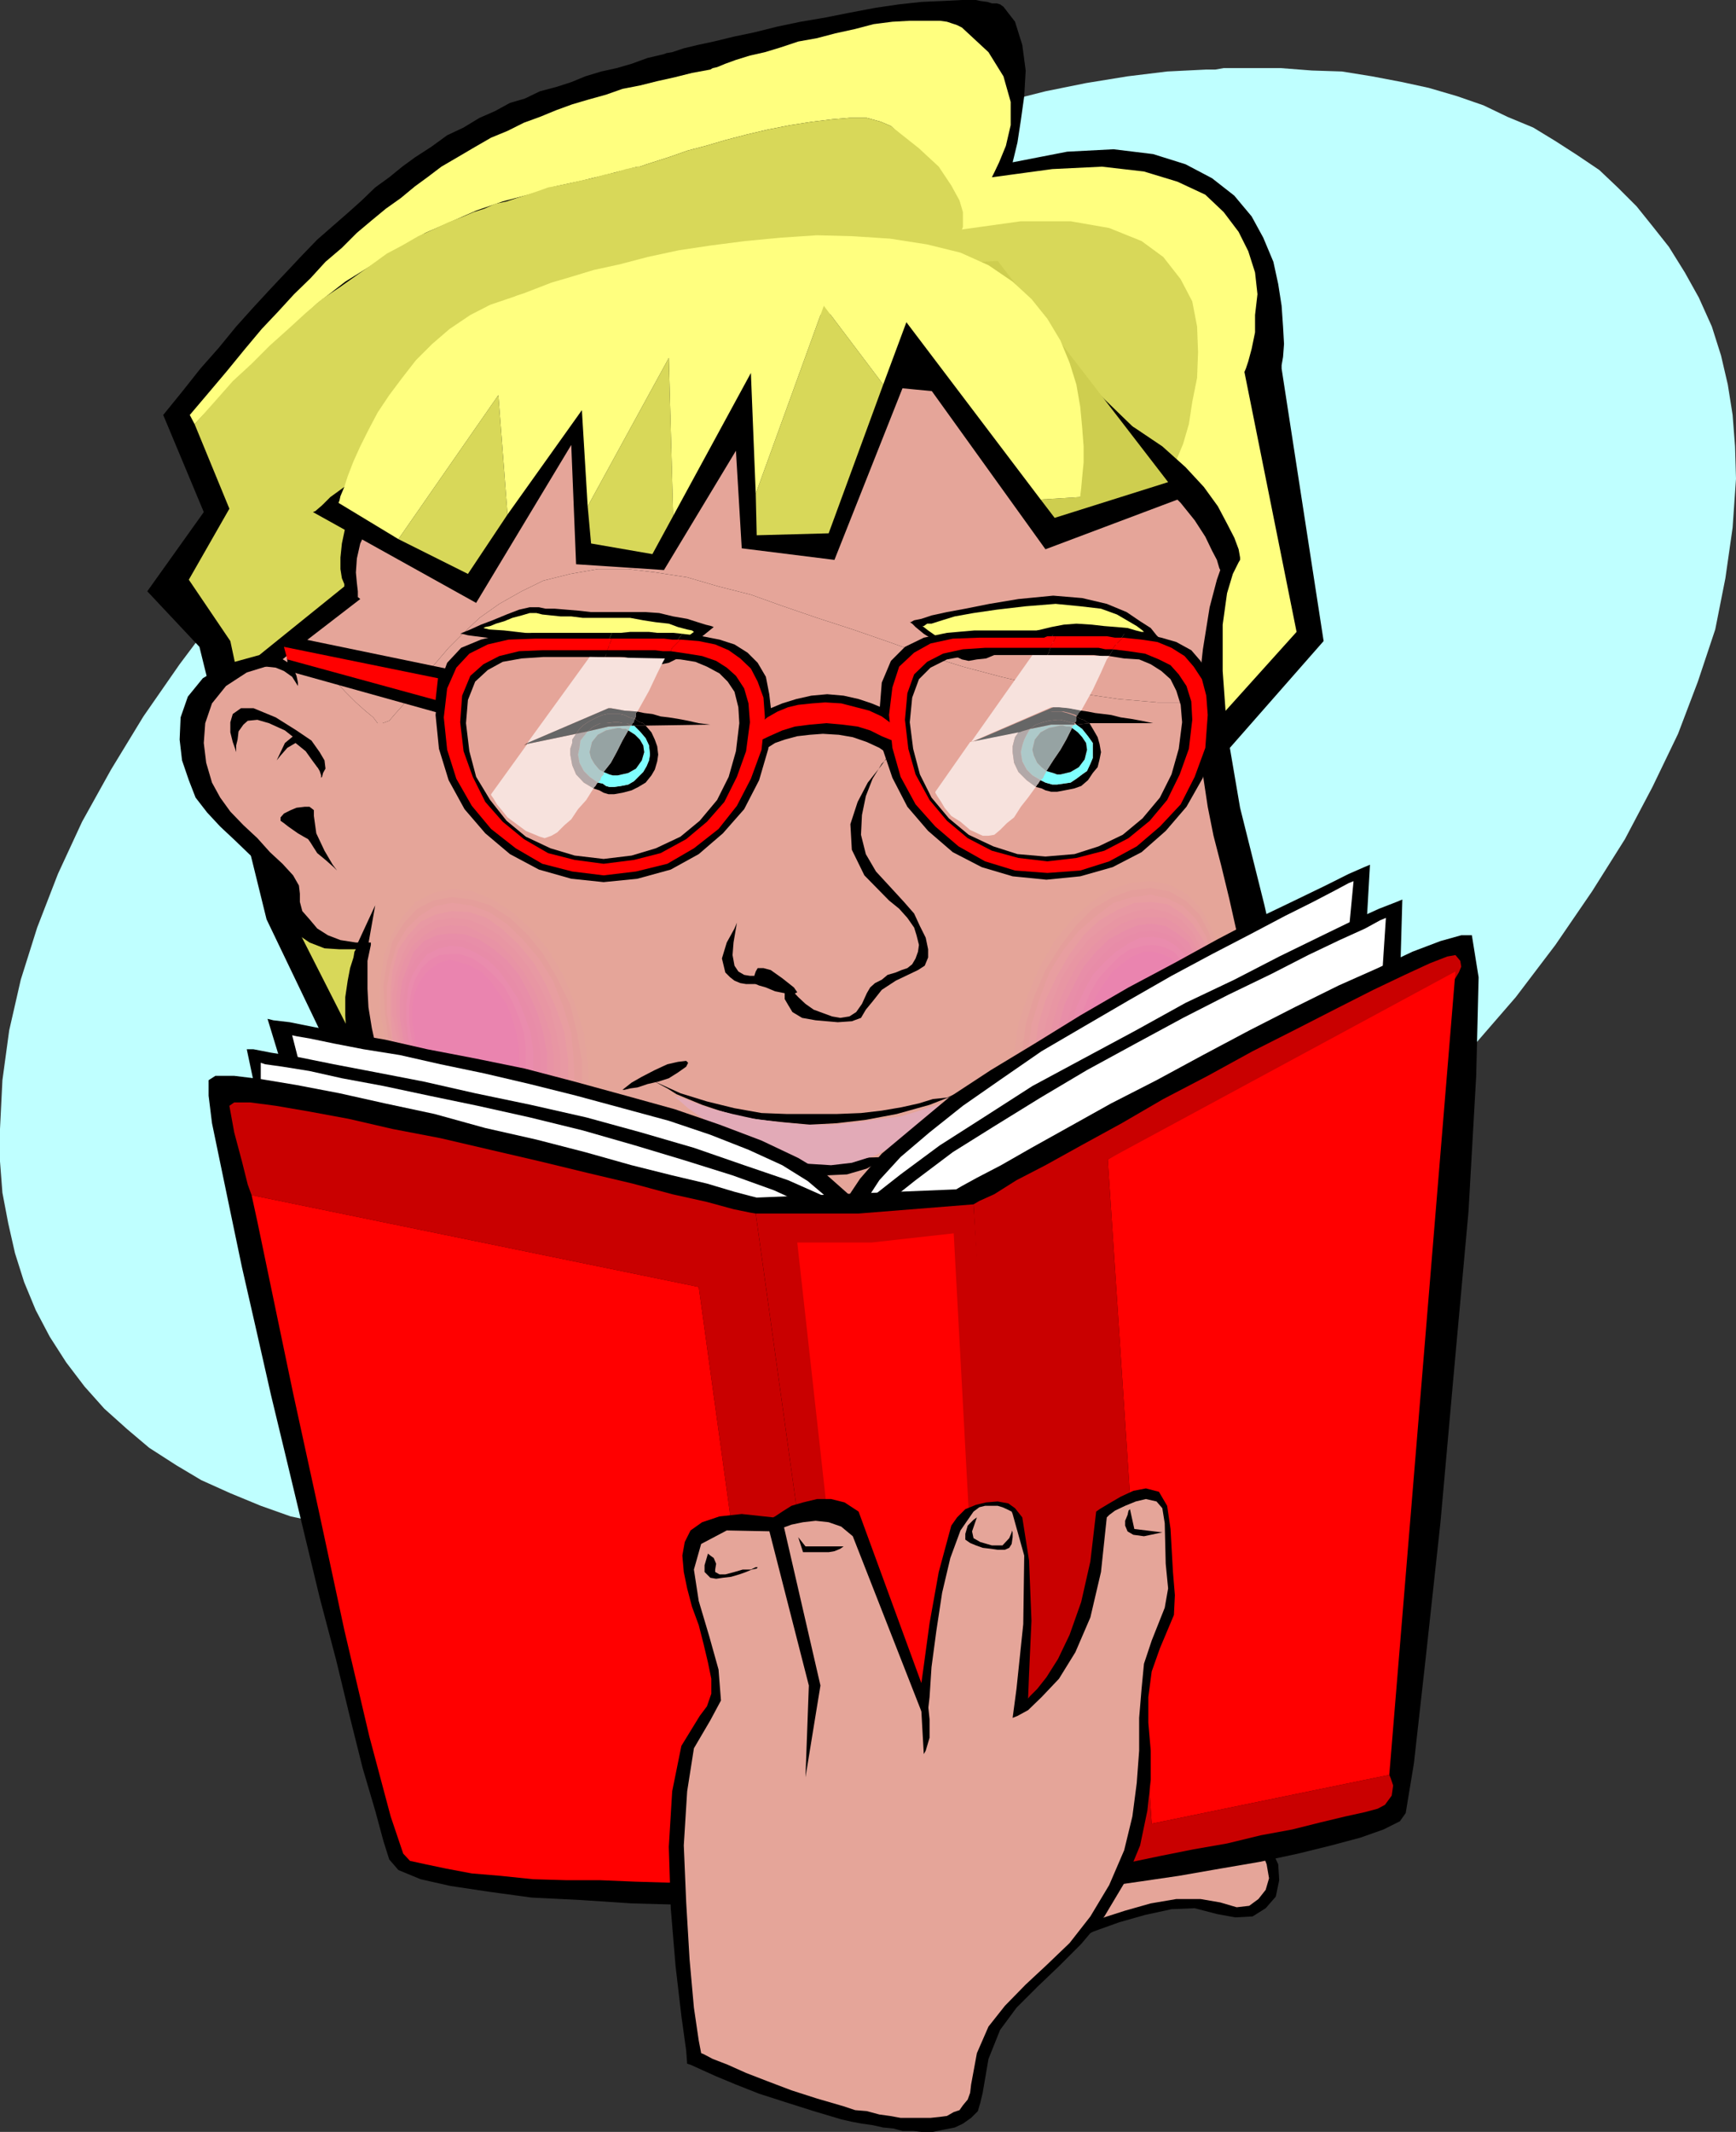 <svg xmlns="http://www.w3.org/2000/svg" width="359.5" height="441.301"><rect width="100%" height="100%" fill="#333333" stroke="none"/><path d="m216.7 404.098 2.202-.899 3.598-1.5 4-1.898 5.3-1.903 5.302-1.5 5.5-1.199 4.8-.199 4.598 1.2 3.8.698 3.602-.199 2.7-1.699 2.097-2.402.703-3.399-.203-3.3L263 382.3l-3.3-3.403-2-1.199-2.098-.898-2.403-.801-2.699-.2-2.8-.202H245l-2.898.203-2.602.199-2.898.3-2.602.5-2.398.4-2.2.5-2.101.698-1.5.5-1.399.5-.703.2-1 2-1.199 2.8-1.398 4.102-.801 4.3-1.2 4.098-.699 3.602-.5 2.7-.203.898"/><path fill="#e5a599" d="m217.902 400.8 1.899-.8 3.398-1.2 4.5-1.6 5.301-1.7 5.3-1.5 5.302-.902h5l4.097.703 3.403 1 2.597-.301 1.903-1.402 1.5-1.899.699-2.398-.5-2.903-1.2-3.097-2.199-2.703-3.3-1.899L251 377l-5-.2-5.3.4-4.798 1-4.3 1-3.102.898-2 1-.898 1.203-1.5 2.597-1.403 3.102-1.398 3.598-1.5 3.402-.899 2.898-.8 2.102-.2.8"/><path fill="#bfffff" d="m248.902 265.898 12.399-9.097 12-9.403 11.101-9.8 10.5-10.399 9.899-10.3 9.101-10.5 8.2-10.801 7.597-11.098 6.801-10.8 5.7-10.802 5.3-11 4.102-10.8 3.597-10.797 2.102-10.602 1.5-10.5.699-10.101-.2-6.7-.5-6.5-1-6.3-1.398-6-1.902-6-2.7-6-2.898-5.2-3.3-5.3-3.403-4.297-3.297-4.102L335 38.801l-3.8-3.602-4.598-3.101-4.5-2.899-4.602-2.8-5.3-2.2-5-2.398-5.5-1.903-5.798-1.699-5.5-1.199-6.3-1.2-6.2-1-6.203-.202-6.5-.5h-11.797l-1.703.3h-1.898l-8.102.403-8.199 1-8.598 1.398-8.402 1.7-8.7 2.199-8.6 2.402-9.098 2.898-8.7 3.102-8.902 3.3-8.8 3.9-8.9 4.3-9.1 4.3-8.9 5.098-8.698 5L119 61.2l-8.598 5.7-12.5 9.1-12 9.398-11.3 10.102-10.5 10.3-9.903 10.098-8.898 10.801-8.102 10.801-7.5 10.8-6.699 11-6 10.798-5 10.8L7.7 192l-3.4 10.8-2.398 10.5L.5 223.599l-.5 10.1v6.7l.5 6.5 1.2 6.3 1.402 6.2 1.898 6 2.402 5.8 2.899 5.5L13.699 282l3.801 5 4.102 4.598 4.8 4.3 4.5 3.801 5.598 3.602 5.2 3.097 6 2.7 6.3 2.601 6.2 2.2 6.702 1.402 7 1.5 7 1.199 7.2.398 7.597.5 7.703-.199 8.2-.3L119.5 318l8.2-1.2 8.1-1.702 8.7-1.5 8.402-2.098 8.598-2.7 8.602-2.6 8.898-3.102 8.7-3.598 8.6-3.902 9.102-4 8.7-4.399 8.8-5 8.7-5 8.597-5.601 8.703-5.7"/><path d="m92.402 247.398.5 1 1.2 3.602 1.199 5.5.898 7.2v8.898l-1.398 10-2.899 11.101-5.3 11.5.699.5 2 1.7 3.101 2.101 4.297 3.098 5 3.402 6 3.8 6.301 3.9 6.902 4.1 7 3.298 7.2 3.601 7.199 3.102 7 2.199 6.699 1.2 6 .698 5.7-.699 5.1-1.898 41.7-24.703.5-44.7-122.598-23.5"/><path fill="#cc8c7f" d="m121.902 307.398 86.2 6.7 2.597-40.797-113.297-20.102.5.899.7 3.402 1.199 4.8 1 6.5v8.098l-1.2 8.903-2.902 9.797-4.797 10.601.5.2.899 1L95 308.597l2.402 1.703 2.899 1.898 3.101 2.399 3.899 2.402 4 2.398 2.199-6.699 1.902-4.101 1.899-2.399 1.5-1 1.398.301 1 .7.5.698.203.5"/><path fill="#e5a599" d="m169.402 336.898 39.399-22.5V300l-.5.2-1.399.698-2 .7-2.8 1-3.403 1.203-4.097 1.199-4.301 1.2-4.801 1-5 .698-5.3.5h-5.298l-5.3-.5-5.5-1.199-5-1.699-5.102-2.602-4.5-3.398-8.398-6.5-7.2-4.8-5.8-3.102-4.602-1.899-3.598-1-2.601-.199h-1.899l.2.7.699 2.398.8 3.101.899 4.602.7 5.699v6.5l-.7 7.2-1.7 7.698 3.602 2.2L118.5 324l3.602 2.098 4.097 2.203 8.203 3.797L138.5 334l3.8 1.7 3.802 1.198 3.898 1.2 3.8.703 3.602.297 3.399.203 3.101-.203 2.899-.7 2.601-1.5"/><path d="m199.2 0-3.9.2-4.5.198-4.6.5-4.798.7-5.3 1-5 1-5.301.902-4.801 1-4.8 1.2-4.298.898-4.101 1-3.301.703-2.898.699-2.403.8L138 11l-.5.2-3.398.8-3.301 1.2-3.102.898-3.199.703-3.3 1L118.3 17l-3.1 1-3.4.898-3.1 1.5-3.098.903L102.5 23l-3.2 1.398-3.3 2L92.602 28 89.3 30.398l-3.399 2.2L83.3 34.5l-2.7 2.2-2.902 2.1-2.797 2.7L72 44.098 68.902 46.8 65.7 49.598 62.602 52.8 59.5 56.098l-3.398 3.601-3.602 3.899-3.598 4L45.301 72 41.5 76.3l-3.8 4.798-3.9 4.8L42.2 106l-11.7 16.398 10.8 11.5 13.9 56.403 28.8 60 98.402-13.203 91.7-104.399-8.7-56.398v-.703l.297-1.7.203-2.699-.203-3.601-.297-4.297-.703-4.5-1-4.602-2.097-5-2.403-4.398-3.597-4.301L251 36.898 245.5 34l-6.7-2.102-8.198-1-9.602.5-11.3 2.2.3-1.2.7-2.898.702-4.602.7-5 .3-5.3L211.7 9.3l-1.5-4.8-2.398-3.102-.7-.5-.699-.199h-1L204.5.4 203 .2l-.898-.199h-2.903"/><path fill="#ffff7f" d="M132 34.5h.5l1.402-.5 2.2-.7 2.8-.902 3.399-1.199 3.8-1L150.2 29l4.602-1.2 4.3-1 4.598-.902 4.5-.699 4.102-.5 3.601-.3h3.598l2.902.8 2.098.899 5.3 4.8 3.102 5.301 1.5 5.301v4.8l-1 4.298L192.2 54l-1.2 2.098-.5 1 12.5-1.7 10.3-.5 8.7 1L228.902 58l5.598 2.7 4 3.6 3.2 3.798 1.902 4.3 1.199 4.403.5 4.5-.301 4.097-.2 3.801-.698 3.399-.801 2.601-.2 1.5-.199.7L253.2 147.8l15.301-17L257.7 77l.3-.7.5-1.5.7-2.6.702-3.4v-3.6l.5-4.302-.5-4.5L258.5 52l-2-4-3.098-4.102-3.8-3.597-5.801-2.703-6.899-2.098-8.703-1-10.297.5-12.5 1.7.5-1 1-2.102 1.399-3.399 1-4.3v-4.801l-1.5-5.297-3.102-5-5.5-5.102-1-.5L197 4.801l-.898-.301-1.5-.2h-6.2l-3.601.2-3.899.5-3.8 1-4.102.898-3.8 1-3.9.7-3.6 1.203-3.298 1-3.101.699-2.899.898-2.203.801-1.699.7-.898.199-.5.3-3.801.7-3.602.902-3.597.8-3.602.9-3.598.698-3.402 1.2-3.598 1-3.402 1-3.3 1.203-3.4 1.398-3.3 1.2-3.398 1.699-3.403 1.402-3.297 1.898-3.402 2-3.598 2.102-2.902 2.2-2.598 1.898L83 41l-3.098 2.2L77 45.597l-3.098 2.601-3.101 3.102-3.399 2.898-3.101 3.399-3.399 3.3-3.3 3.602-3.403 3.598-3.597 4.3L47 76.801l-3.8 4.5-3.9 4.597 1 1.903 7-7.403 6.4-6.5 6.3-5.8 5.7-5.297 5.8-4.5 5.8-3.602 5.5-3.398 5.302-3.102 5.5-2.398 5-2.203 5.5-1.899 5.3-1.398 5.5-1.703 5.598-1.2L126.2 36l5.8-1.5"/><path fill="#d8d859" d="m39.102 120 8.597 12.7L59.5 188.097 87.3 242.8l92-14.403 73.9-80.597-10.298-50.403.2-.699.699-1.898L245 91.898l1.2-4.097.702-4.602 1-5 .2-5.3-.2-5.301-1-5.2-2.402-4.597-3.598-4.602-4.5-3.3-6.703-2.7-8-1.398h-10.297L199.2 47.5l.203-.5v-3.102L198.7 41.5l-1.7-3.102-2.598-3.898-4.101-3.8-5.801-4.602-2.098-.899-2.902-.8h-3.598l-3.601.3-4.102.5-4.5.7-4.597.902-4.301 1L150.199 29l-4.097 1.2-3.801 1-3.399 1.198-2.8.903-2.2.699-1.402.5h-.5l-2.398.5-2.2.7-2.402.5-2.398.698-2.403.5-2.097.5-2.403.5-2.199.403-2.2.797-2.1.703L107 41l-2.098.7-2.402.5-2.2 1-2.198.698-2.102.903L92.902 46 89.7 47.5l-3.097 1.398-3.301 1.903-3.2 1.699-3.3 2.398-3.102 2.2-3.398 2.402-3.602 2.398-3.398 2.903-3.602 3.297-3.797 3.402-3.8 3.8-3.903 3.598-3.797 4.301-4.101 4.602 7.199 17.5L39.102 120"/><path d="m53.7 135.598-6.9 1.902-4.8 2.898-3.098 3.801-1.5 4.301-.203 4.598.5 4.3 1.403 4.102 1.398 3.598 2.402 3.101 2.7 2.899L48.699 174l2.903 2.8 2.898 2.7 2.402 2.398 1.2 1.903L58.3 186l-.2 1.598.7 2.203 1.398 1.898 1.703 1.899 2.2 1.5 3.097 1.203 3.102.199h3.398l-.297.5-.203 1.2-.699 2.198L72 203l-.5 3.398v3.801l.2 3.801.8 4.8 1.402 5.098 1.899 5 2.898 5.5L82.5 240l5.102 5.2L93.8 251l7.5 5.3 8.8 5 9.399 4.798 8.902 4.3 7.899 3.903 7.398 3.097 7 2.602 6.5 2.2 6 1.698 6 .903 5.301.5h4.8l5-.203 4.602-1 4.297-1.399 4.5-1.699 4.602-2.602 4.3-2.898 4.598-3.102 5.301-2.898 5.2-3.102 5.6-3.398 6-3.402 5.5-3.797 5.302-4.102 5.199-4.3 4.398-5 4-5.598 3.403-6.203 2.398-7 1.402-7.598.297-8.7-1-9.6-2.398-10.5-5-20-2.7-15.802-.902-12.5v-9.597l.903-6.5 1.199-4 1.199-2.403.3-.5v-.5l-.3-1.699-.898-2.398-1.5-2.903-1.903-3.597-2.898-4-3.801-4.102-4.8-4.3-5.798-3.899-7.203-3.8-8.097-3.602-10.102-2.7L198 76l-13.5-1.2-15.098-.202-17 1-16.8 1.601-14.2 2.399L109.2 82.8l-10.097 3.297-8.2 3.601-6.402 3.899-5.098 4-3.8 3.902-2.403 4.098-1.699 3.601-.7 3.301-.3 2.898v2.403l.3 1.898.5 1.2v.5l-17.6 14.199"/><path fill="#e5a599" d="M78.2 149.7h1l1.402-.5 1.199-1.4 1.699-1.902 1.7-2.699 2.402-2.8L90 137.5l2.902-3.402L96 131l3.3-3.102 4.102-2.898 4.598-2.602 4.5-2.199 5.602-1.398 5.699-1h6.3l5.7.699 6.5 1 6.5 1.898 6.699 1.7 6.7 2.402 7 2.398 7.402 2.403 7.5 2.597 7.597 2.7 7.703 2.402 7.899 2.098L215.5 142l7.902 1.5 8.2 1.2 8.097.698h8.203l1.2-11 1.398-8.699L252 120l.7-2-.2-.402-.5-1.7-1-1.898-1.398-2.902-2.2-3.399-2.902-3.601-3.8-3.797-4.598-4.102-6-3.8-6.903-3.598-7.898-3.203L205.699 83l-11.297-1.902-12.5-1.2-14.402-.3-16.098 1-15.8 1.703-13.903 2.398-11.297 2.899-9.601 3.101-7.7 3.602-6.199 3.597-4.8 3.602-3.403 3.8-2.398 3.598-1.7 3.602-.699 3.098-.203 2.902.203 2.2.2 1.698v1.2l.5.402-12.2 9.398L64.5 136l2.402 2.398 2.399 2.403 2.199 2.398 2.2 2.2 1.902 1.699L77.3 148.5l.898 1.2"/><path fill="#e5a599" d="m254.602 186.2-1.7-7-1.601-6.2-1.2-6-.8-5.3-.7-4.802-.5-4.097-.199-4v-3.403H239.7l-8.097-.699-8.2-1.199-7.902-1.5-8.2-1.902-7.898-2.098-7.703-2.402-7.597-2.7-7.5-2.597-7.403-2.403-7-2.398-6.699-2.402-6.7-1.7-6.5-1.898-6.5-1-5.698-.7H123.8l-5.7 1-5.601 1.4-4.5 2.198-4.598 2.602-4.101 2.898L96 131l-3.098 3.098L90 137.5l-2.398 2.898-2.403 2.801-1.699 2.7-1.7 1.902-1.198 1.398-1.403.5h-1l-.898-1.199-1.7-1.402-1.902-1.7L71.5 143.2l-2.2-2.398-2.398-2.403L64.5 136l-2.098-2.602-4.8 3.801-6.5 2L46.8 142l-2.899 3.598-1.402 4.101-.3 4.102.5 4.097L43.901 162l1.7 3.098L47.699 168l2.703 2.8 2.899 2.7 2.601 2.898 2.598 2.403 2.2 2.398 1.202 2.102.2 1.699v1.7l.5 1.898 1.5 1.703 1.597 1.898 2.203 1.399 2.598 1 3.2.5h3.1v.5L76.5 197l-.398 1.898v5.801l.199 3.801.699 4.3 1 4.598 1.7 5 2.402 5.102 3.097 5.3 4.102 5.2 5 5.598 6 5.203 7.199 5.297 8.402 4.8 8.899 4.602 7.898 4.098 7.403 3.601 6.8 2.801 6.2 2.2 5.8 1.898 5.2 1.5 5.097.902 4.301.5 4.3-.2 4.302-.5 3.898-1.202 3.8-1.2 3.9-1.898 4-2.402 4.1-2.7 4.602-2.898 4.797-3.102 5.301-3.097 5.2-3.102 5.3-3.398 5.5-3.602 5.102-4.101 4.8-4 4.5-5.098 3.598-5.3 3.2-6 2.402-6.7 1.199-7.2.398-8.1-.898-9.2-2.2-9.8"/><path fill="#e5a599" d="m136.3 156.2-.198 1.398-.5 1.703-.7 1.199-1.203 1.5-1.5.898-1.398.7-1.899.5-1.703.3H126l-1-.3-.898-.5-1.2-.399-1.5 2.399-1.703 1.902-1.398 2.098-1.399 1.203-1.5 1.5-1.203.699-1.398.5-1-.3-2.899-1.2-1.902-1.402-1.898-1.399-1.2-1.5-1-1.199-.703-1.2-.5-.702v-.2L109.2 154l-.699.3.7-.5 12.902-17.8 15.597.3-.398.7-1.2 2.398-1.699 3.602-2.402 4.3 1.402.298 1.7.203 1.699.5 1.699.199 1.902.3 2.098.4 2.2.5 2.402.3-13.403.2 1.203 1.398.7 1.5.5 1.402.199 1.7"/><path d="M95.3 131.2h.4l1.202.3 1.5.2 2.399.3 2.601.2 2.899.198 3.398.5 3.301.5 3.602.5 3.398.5 3.3.403 3.2.797 2.602.402 2.597.5h2l1.403.5 1.898.5 1.5-.3 1.402-.7 1.399-.7 1.199-1.402 1.5-1.5 1.7-1.398 2.1-1.7-.5-.202-1.198-.297-1.602-.5-2.2-.703-2.898-.5-2.902-.7-2.8-.199h-11.298l-2.703-.3-4.797-.399H113l-1.398-.3h-1.903l-2.199.5-2.598 1-2.902 1.198-2.398.903-2.2 1L95.7 131l-.398.2"/><path fill="#ffff7f" d="m100.102 130 1.199.3 3.101.2 4.297.5 10.602 1.398 5.199.801 4.102.7 3.097.699 1.703.5 1.5.203 1.2-.203 1.398-.5 1.402-.5 1.2-.899 1.699-1 1.898-1.398-.398-.301-1-.2-1.899-.5-1.902-.702-2.7-.297-2.6-.403-2.7-.5h-9.8l-2.4-.3h-2.198l-1.903-.2-1.898-.199-1.2-.3H109.7l-1.699.5-1.898.5-1.7.699-1.703.5-1.199.5-1 .203-.398.199"/><path d="m188.402 128.8.5.298.7.703 1.699 1.398 1.898 1.2 2.102 1.699 2 1.5 1.898.902 1.403.3 1.699-.3 1.898-.2 2.403-1 2.398-1.202 2.7-.899 2.6-1 2.9-.699 2.6-.5 3.102-.2h3.2l3.3.2 3.399.2 2.601.3 2.399.2 1.5.3H240l-.5-.5-1.2-1.5-2.198-1.402-2.801-1.899-4.102-1.699-5.097-1.2-6-.5-7.2.7-6 1-5 1-3.8.7-3.2.698-2.101.7-1.5.3-.7.403h-.199"/><path fill="#ffff7f" d="m191 129.598.3.203.9.699 1 .7 1.702 1.198 1.399.801 1.699.899 1.402.703 1.7.297h1.699l1.699-.7 2.102-.8 2.898-1.2 2.602-.699 2.699-1.199 2.898-.7 2.602-.5 2.601-.202 3.2.203 2.597.297 2.602.203 2.199.199 1.7.5 1.202.3h.5l-.3-.3-1.2-.902-1.703-1-2.398-1.399L228 126l-4.3-.5-5.098-.5-6.2.5-6 .7-4.8.698-3.903.7-2.597.8-2.2.7H192l-.7.5h-.3"/><path d="m185 155.7-2.398 2.398-1.903 3.101-1.398 3.602-.801 3.898-.2 4.102 1 4 2.102 3.597 3.598 3.903 2.2 2.398 2.1 2.399 1.2 2.601 1.2 2.399.5 2.402v1.7l-.7 1.698-1.398.903L185.5 203l-2.898 1.898-1.903 2.403-1.398 1.699-1 1.7-1.899.698-2.902.2-4.598-.399-2.8-.5-2-1.199-.903-1.5-.699-1.2v-1.402l.2-1 .202-.699v-.199l.297.2.703 1.198 1.399 1.5 1.5 1.403L168.5 209l1.902.7 1.899.698 1.699.301 1.902-.3 1.399-.899 1.199-1.7 1-2.202.7-1.2 1-.898 1.402-.7 1.199-1 1.699-.5 1.2-.5 1.202-.402 1-.8.7-1.2.5-1.398.199-1.402-.5-2-.5-1.598-1.399-2-1.703-1.902-2.097-1.7L179 181.2l-2.598-5.3-.3-5.301 1.5-4.598 2.097-4 2.703-3.402 1.7-2.399.898-.5"/><path d="m156.5 203.7-.3-.7v-1l.3-.902.402-.7h1.2l1.5.403L162 202.5l2.402 1.898.7 1-1 .5-1.602-.3-2-.399-1.898-.8-1.403-.399-.699-.3"/><path d="m152.602 191-.5 1.2-1.602 2.898-1 3.3.7 2.903 1 1 .902.699 1.199.5 1.199.2h2.402l-.703-1.7h-.898l-1.2-.2-1.199-.702-.8-1.2-.403-2.199.203-2.601.7-4.098m-23.7 34.598 1.899-1.5 2.101-1.2 2.7-1.398 2.597-1.2 2.203-.5 1.7-.202.398.402-.398.8-1.7 1.2-1.902 1.2-2.2.698-2.198.5-2.102.7-1.5.203-1.2.297h-.398"/><path d="m135.602 223.898.898.5 1.7.903 1.902 1.199 2.398 1 2.902 1.2 3.598 1.198 4.102 1.2 4.3.703 4.797.5 5.5.5 5.602-.301 6-.7 6.398-1.202 6.801-1.899 6.902-2.699-.5.3-1.203.2-1.597.7-2.903.3-2.898.898-3.602.801-4.097.7-4.301.5-5 .199h-10.399l-5.203-.2-5.597-1-5.7-1.398-5.5-1.7-5.3-2.402m28.8 35.5 2.098-.699 2.402-.699 1.7-.3 1.898-.2 1.5.2 1.902.3 2.2.398 2.097 1h-15.797m-5.8-19.198.5.198 1.898.801 2.7.899 3.6.703 3.802.5 4.3-.203 4.098-1.2 4.3-2.398-25.198.7"/><path fill="#e2aab7" d="m166.8 232.8-5.3-.5-5.3-.702-4.5-1-4.098-1-3.403-1.2-2.398-.898-1.899-.5-.5-.2.5.4 1 .8 1.598 1.398 2.402 1.7 2.899 1.902 3.101 1.898 3.899 1.903 3.8 1.699 4.098 1.5 4.602.898 4.8.301 4.301-.5 4.797-1.5 4.5-2.398 4.602-3.602 4.601-4.8-.8.3-1.602.5-2.7.899-3.3 1-4.098.5-4.8.703-5.102.5h-5.7"/><path d="m48.902 155.7-.203-.7-.5-1.402-.5-2V149.5l.5-1.7 1.703-1.202H52.5l4.602 1.902 4.3 2.7 3.098 2.1 1.7 2.4 1 1.698.202 1.7-.5.902-.203.8-.199.2v-.5l-.3-.902-.7-1.2-.7-2-1.198-1.597-2.2-1.703L59 151.199l-3.3-1.5-2.4-.699-2 .2-.898.8-1 1.398-.203 1.7-.297 1.203v1.398"/><path d="m66.7 159.3-.2-.702-.8-1.399-.9-2-1.198-1.898-1.5-.903h-1.403L59 153.801l-1.7 3.597.802-1 1.398-1.597 1.7-1 2.1 1.699 1.5 2.098.9 1.203.8.5h.2m-1.7 9.597V167.7l-.898-.699h-1l-1.7.2-1.203.5-1.398.698-.7.801v.7l.7.5.898.699 1 .703 1 .699 1.203.7.899.5.5.698.5.801.898 1.399L67.402 178l1.7 1.5.699.7-.899-1.2-1.703-2.902L65.5 172.5l-.5-3.602m12.7 18.5-3.798 8.2 2.399-.297zm-26.598-49h.199l1-.199 1.398-.199h1.5l1.903.2 1.699.698 1.699 1.2L61.7 142v-.7l-.298-1.402-.902-2.199L57.8 136l-1.398-.402h-1.5L54 136l-1 .5-.898.5-.5.7-.5.5v.198"/><path fill="#e5a599" d="m111.8 245.5 3.9-1.902 2.8-3.2 2.7-4 1.402-5.097.699-5.301v-5.7l-1.2-6.5-1.601-6.5-2.7-6-3.1-5.5-3.798-4.6-4.101-3.802-4.301-2.597-4.598-1.5-4.101-.5-4.301.797-3.8 1.902-2.9 3.098-2.198 4.3-1.7 4.602-.902 5.7v5.8l1.2 6.2 1.902 6.3 2.597 6 3.203 5.7 3.797 4.398 3.801 3.8 4.402 2.903 4.5 1.699 4.297.398 4.102-.898"/><path fill="#e5a39b" d="m111.102 244.3 3.597-2.202 2.903-2.899 2.097-4 1.5-4.601.703-5.297-.203-5.5-.797-6-1.902-6.203-2.398-5.797-3.102-5.301-3.598-4.3-3.8-3.4-4.102-2.6-4.098-1.7-4.101-.5-4.102.8-3.597 1.9-2.801 3.1-2.2 3.798-1.699 4.601-.703 5.5v5.5l1 6 1.602 6 2.699 6 3.102 5.102 3.597 4.5 3.801 3.398 3.902 2.602 4.297 1.5 4.301.5 4.102-.5"/><path fill="#e59e9b" d="m110.102 242.598 3.398-1.7 2.602-3.097L118.5 234l1.2-4.102.8-5.097v-5.203l-1-5.797-1.398-5.801-2.7-5.5-2.902-5-3.3-4.102-3.598-3.398-4.102-2.602-3.8-1.199-4.098-.5-3.903.7-3.297 1.699L83.7 191l-2.398 3.8-1.2 4.4-.699 4.8.297 5.5.703 5.5 1.7 5.8 2.398 5.7 2.8 4.8 3.4 4.298L94.5 239l3.602 2.398 4.097 1.403 4.102.5 3.8-.703"/><path fill="#e89ea0" d="m109.2 241.2 3.1-1.7 2.9-2.7 1.902-3.6 1.398-4 .5-4.802-.2-5.097-.5-5.5-1.698-5.5L114.5 203l-2.898-4.602-3.403-4-3.297-3.199-3.601-2.398-3.899-1.403-3.8-.5-3.602.7-3.098 2-2.703 2.601-2.097 3.602-1.2 4.097-.8 4.5v5.301l1 5.301 1.398 5.5 2.2 5.5 2.902 4.598 3.3 3.8 3.399 3.2 3.601 2.601 3.797 1.2 3.903.5 3.597-.7"/><path fill="#e899a3" d="m108.2 239.7 3.1-1.7 2.4-2.602 2-3.097 1.202-4.102.7-4.3v-4.801l-.7-5.297-1.703-5-2.199-5.102-2.398-4.3-3.102-3.801-3.398-3.2L100.8 190l-3.602-1.2-3.597-.202-3.403.703-3.097 1.5-2.602 2.797-2 2.902-1.2 4.3-.398 4.4v4.8l.399 5 1.7 5.3 2.2 4.798 2.6 4.5 3.102 3.902 3.399 3.098 3.601 2.203 3.598 1.398 3.402.2 3.297-.7"/><path fill="#e896a3" d="m107.5 238.3 2.902-1.5 2.098-2.402 2-3.3.902-3.899.7-3.8v-4.801l-.903-4.797L114 209l-2.2-4.8-2.398-4.102-2.902-3.598-3.098-2.902-3.101-1.899-3.399-1.398-3.3-.301-3.403.5-2.898 1.7-2.399 2.398-1.601 3.101-1.2 3.602-.8 4.297v4.601l1 4.801 1.398 5 2 4.598 2.403 4.101 3.097 3.602 3.102 2.898 3.101 2.102 3.399 1.199 3.3.5 3.399-.7"/><path fill="#e893a5" d="m106.5 236.8 2.7-1.402 2.402-2.199 1.398-2.8 1.2-3.598.5-3.903v-4.3L114 214l-1.5-4.5-1.898-4.602-2.403-4.097-2.597-3.102-2.903-2.898-3.097-1.602-3.102-1.5-3.2-.199-2.8.5-2.7 1.598-2.398 2.203-1.703 2.898-1.199 3.602-.398 3.797v4.3l.699 4.403 1.398 4.797 1.903 4.3L88.3 227.7l2.898 3.399L94.102 234l3.097 1.898 3.102 1.2 3.101.5 3.098-.797"/><path fill="#e88ea8" d="M105.3 235.398 108 234l2.102-2.2 1.699-2.6 1-3.4.5-3.6v-4.102l-.801-4.297-1.2-4.102-1.898-4.3-1.902-3.598-2.598-3.102-2.902-2.398-2.898-1.903-2.903-1-2.898-.199-2.801.399-2.7 1.203L85.7 197l-1.2 2.898L83.3 203l-.5 3.8v3.9l.7 4.3 1 4.3 1.902 4.098L88.5 227l2.7 3.098 2.902 2.703 2.8 1.597 2.899 1.2 2.898.3 2.602-.5"/><path fill="#e88ca8" d="m104.402 234 2.598-1.5 1.7-1.902 1.702-2.598 1.2-2.902.199-3.598v-3.602l-.5-4.097-1.2-3.801-1.902-3.902-1.898-3.297-2.2-2.903-2.601-2.398-2.898-1.7L96 194.599l-2.7-.2-2.6.403-2.598 1.5-1.7 1.898-1.703 2.602L84 203.7l-.5 3.602v3.597l.7 3.903 1 4 1.702 3.898 1.899 3.3 2.398 2.898 2.602 2.403L96.5 233l2.602 1 2.597.398 2.703-.398"/><path fill="#ea8cad" d="m103.7 232.5 2.1-1.2 1.9-1.902 1.202-2.199 1-3.101.5-3.098v-3.402l-.5-3.797-1.203-3.403-1.398-3.597-2-3.102-2.102-2.898-2.199-2.102L98.102 197l-2.403-1-2.398-.2-2.399.5-2.402 1.2-1.598 1.898-1.5 2.403-.902 2.597-.3 3.2v3.601l.3 3.602 1.2 3.797 1.6 3.601 1.7 3.102L91.2 228l2.6 2.098 2.4 1.5 2.402 1.203 2.699.199 2.398-.5"/><path fill="#ea87ad" d="m102.7 231.098 2.202-1.2 1.598-1.699 1.2-2.199.8-2.602.402-3.097v-3.102l-.402-3.398-1-3.102-1.398-3.398-1.7-3.102-2.203-2.398-2.097-1.903-2.2-1.5-2.601-.898h-2.2l-2.199.2-2.101 1.198-1.5 1.5-1.399 2.403-.703 2.398-.5 3.102v3.097l.5 3.403.903 3.297 1.5 3.402 1.699 2.898L91.199 227l2.403 1.898 2.097 1.5 2.403.7 2.398.203 2.2-.203"/><path fill="#ea84af" d="m101.7 229.598 2-1.2 1.402-1.398 1.199-1.902 1-2.399.199-2.699v-2.8l-.5-3.2-.898-3.102-1.2-3.097-1.703-2.403L101.5 203l-1.898-1.902-2.2-1.2-2.101-.699-2.2-.5-1.902.5-1.898 1.2-1.5 1.402-1.2 1.898-.902 2.399-.297 2.703v2.797l.5 3.203 1 3.097 1.2 2.903 1.597 2.797 1.703 2.203 2.2 1.699 1.898 1.398 2.402 1 1.899.2 1.898-.5"/><path fill="#e5a599" d="m220.102 243.8-3.602-2.202-3.398-3.098-2.2-4.102-1.402-4.8-.7-5.5v-6l.9-6.2 1.702-6.3 2.7-6 3.097-5.7 3.801-4.3 4.102-3.899 4.3-2.601 4.297-1.899 4.403-.5 4.3.899 3.797 2 3.102 3.101 2.199 4.102 1.7 5 .5 5.297v6.203l-1 6.297-1.9 6.203-2.698 6-3.102 5.5-3.8 4.597-4.098 3.801-4.102 2.7-4.3 1.902-4.298.199-4.3-.7"/><path fill="#e5a39b" d="m221 242.398-3.598-2-2.902-2.8-2.098-4.098-1.703-4.8-.699-5.102v-5.7l.902-6 2-6 2.399-5.8 3.101-5.297 3.598-4.5 3.8-3.403 3.9-2.597 4.3-1.5 4.102-.403 4 .7 3.597 1.902 2.903 2.898L250.8 192l1.699 4.5.7 5.3v5.5l-1 6.298-1.9 6-2.398 5.703-3.101 5.297-3.602 4.3-3.898 3.403-3.801 2.898-4.3 1.399-4.098.5-4.102-.7"/><path fill="#e59e9b" d="M222 240.898 218.602 239l-2.903-2.902-2.097-3.797-1.5-4.301-.7-4.8.297-5.602.703-5.5 1.7-5.7 2.398-5.597 3.102-5 3.3-4.301 3.399-3.402 4.101-2.399 3.797-1.398 4.102-.5 3.8.699 3.399 1.898 2.902 2.903 1.899 3.597 1.398 4.602 1 4.8-.199 5.298-1 5.703-1.398 5.797-2.7 5.5-2.902 5-3.3 4.402-3.598 3.3-3.903 2.4-4 1.5-3.898.198-3.801-.5"/><path fill="#e89ea0" d="m222.902 239.5-3.3-1.902-2.7-2.7-1.902-3.597-1.398-4.102-.7-4.5v-5.3l.7-5.301 1.699-5.5 2.101-5.5 2.899-4.598 3.101-3.8 3.598-3.102 3.602-2.7 3.898-1.199 3.8-.5 3.602.801 3.098 1.598 2.7 2.703 2.1 3.597L251 198l.7 4.8v5l-.9 5.5-1.5 5.5-2.398 5.098-2.601 4.801-3.102 4.102-3.597 3.097-3.602 2.403-3.898 1.398-3.801.5-3.399-.699"/><path fill="#e899a3" d="m223.7 237.8-3.2-1.402-2.398-2.699-1.903-3.101L215 226.5l-.7-4.5v-4.8l.7-5.102 1.5-5 2.402-5.098 2.598-4.5 2.902-3.902 3.297-3.098 3.602-2.102 3.601-1.5 3.598-.199 3.402.5 2.899 1.899 2.398 2.402 2.102 3.3 1 4.098.699 4.602v4.5l-.7 5.3-1.398 5.098-2.203 5-2.597 4.301-3.2 3.602-3.3 3.097-3.403 2.403-3.597 1.199-3.602.5-3.3-.7"/><path fill="#e896a3" d="m224.602 236.598-2.903-1.7-2.398-2.398-1.899-3.102-.902-3.8-.8-4.098v-4.602l.8-4.8 1.402-4.797 1.899-4.801 2.699-4.3 2.8-3.602 3.2-2.598 3.3-2.2 3.4-1.202 3.3-.5 3.2.703 2.8 1.5 2.402 2.597 1.7 3.102 1.5 3.598.199 4.101v4.602l-.5 5-1.399 4.797-1.902 4.8-2.898 4.102-2.7 3.598-3.101 2.902-3.301 1.898-3.398 1.403-3.403.5-3.097-.703"/><path fill="#e893a5" d="m225.602 234.898-2.7-1.199-2.402-2.398-1.598-2.903-1.203-3.597-.5-4v-4.102l.703-4.601 1.399-4.797 2-4.301 2.101-3.8 2.899-3.4 2.898-2.6 3.102-2 3.101-1.2 3.098-.2 2.902.2 2.7 1.7 2.398 2.198 1.602 3.102 1.199 3.398.5 3.801v4.301l-.7 4.598-1.402 4.5-2 4.601-2.398 3.801-2.602 3.398-2.898 2.602-3.102 2-3.097 1.2-3.102.398-2.898-.7"/><path fill="#e88ea8" d="m226.3 233.7-2.398-1.4-2.203-2.202-1.597-2.899-.801-3.3-.7-3.598v-3.903l.7-4.3 1.199-4.297 2-4.102 1.902-3.601L227 197l2.7-2.602 3.1-1.699 2.9-1.199 2.8-.3 2.902.5 2.399 1.5 2.398 1.898 1.203 2.902 1.2 3.098.5 3.8V209l-.7 4.3-1.203 4.098-1.699 4.102-2.2 3.598-2.6 3.101-2.598 2.899-2.903 1.703-2.898 1.199h-2.899l-3.101-.3"/><path fill="#e88ca8" d="m227.3 232-2.398-1.402-2-1.899-1.402-2.398-1-3.102-.398-3.398V216l.699-3.902L222 208l1.402-3.8 2.2-3.4L228 198l2.402-2.402 2.899-1.7 2.601-1 2.598-.199 2.7.5 2.402 1.2 1.898 2.101 1.402 2.398 1 3.102.5 3.398v3.801l-.703 3.899-1 4.101-1.699 3.602-1.898 3.297-2.602 3.101-2.398 2.399-2.7 1.5-2.601 1.203-2.7.199-2.8-.5"/><path fill="#ea8cad" d="m228.2 230.598-2.098-1-2-2.098-1.2-2.2-.902-2.902-.5-3.097V216l.5-3.902.902-3.598 1.7-3.602 1.699-3.097 2.398-2.602 2.403-2.199 2.597-1.7 2.403-1.202 2.699-.2 2.398.5 2.102 1.2 2 1.902 1.199 2.398.902 2.903.297 3.097v3.301l-.5 3.899-1 3.601-1.699 3.602-1.598 3.097L240.5 226l-2.2 2.2-2.6 1.698-2.4 1.2h-2.698l-2.403-.5"/><path fill="#ea87ad" d="M229.2 229.2 227 228l-1.398-1.5-1.5-2.402-.903-2.598-.297-2.902V215.5l.5-3.402 1-3.297 1.399-3.403 1.699-2.898 2.2-2.402 2.1-2.098 2.2-1.5 2.602-.7 2.199-.202 2.101.402 2.2 1 1.398 1.7 1.5 2.1.902 2.7v6.2l-.203 3.398-1 3.3-1.398 3.403-1.7 2.898-2.101 2.399-2.2 2.101-2.198 1.2-2.403 1-2.398.199-2.102-.399"/><path fill="#ea84af" d="m230.102 227.7-1.903-.9-1.699-1.702-.898-1.899-1-2.398-.2-2.703v-2.899l.5-3.101.899-3.098 1.199-2.902 1.7-2.598 1.702-2.402 2.098-1.7 2-1.398 2.402-1h1.899l1.898.5 1.903.898 1.5 1.7 1.199 1.703.898 2.398.301 2.899V210l-.5 2.8-1 3.2-1.398 3.098-1.5 2.402-1.903 2.398-1.699 1.903-2.098 1.398-2.203.5-2.097.5-2-.5"/><path d="m107.5 69.8-1 .7-1.598 1.5-2.703 2.098-2.898 2.402-3.102 2.7-3.597 3.1-3.801 3.098-3.899 3.403-3.601 3.097L77.5 95.2l-3.398 2.899L71.3 100.8l-2.899 2.097-1.703 1.7L65.3 105.8l-.5.199 33.8 18.8 19.7-32.702 1 24.703 18.2 1.2 14.902-24.7 1.2 20.2 19.199 2.398 16.101-40.597 27.598 38.398 31.902-12-40.601-39.3L107.5 69.8"/><path fill="#d8d859" d="m121.7 104.8.702 7.7 12.7 2.2 4.3-7.9-.902-32.702-16.8 30.703m-39.2 6.797 14.402 7.203 8.2-12.301-1.903-24.7L82.5 111.599m74-9.399.2 8.6 14.902-.402 11.3-30.8-12.3-16.297-14.102 38.898"/><path fill="#cece4f" d="m241.902 99.8-35.3-45.8-14.102.898 31.2 48-8.2.5 2.902 3.801 23.5-7.398"/><path fill="#ffff7f" d="m192 50.598-7.7-1.2-7.698-.5-7.403-.199-7.5.5-7.398.7-7 .902-6.7 1-6.5 1.398-5.699 1.5-5.5 1.2-4.601 1.402-4.102 1.199-3.097 1.2-2.602 1-1.5.5-.5.198-5 1.7-4.098 2.101-4.3 2.899-3.602 3.101-3.398 3.399-2.801 3.601-2.7 3.602-2.402 3.597L76.301 89l-1.7 3.398L73.2 95.5 72 98.598l-.7 2.203-.8 1.898-.2.899-.198.5 12.398 7.5L103.2 81.8l1.902 24.699L120.5 84.898l1.2 19.903 16.8-30.703.902 32.703L155.5 77.199l1 25 14.102-38.898 12.3 16.297 4.797-12.899 27.801 36.7 8.2-.5v-.2l.202-1.699.2-2.2.3-3.1v-3.302l-.3-3.898-.403-4.3-.797-4.602-1.402-4.5-1.898-4.598-2.7-4.5-3.3-4.102-3.903-3.597-5-3.403-5.797-2.597L192 50.598"/><path d="m139.2 133.598.5-.7.702-.5.5-.699.399-.5-1.899-.199h-3.3l-1.7-.2H130.5l-1.898.2h-1.903l-.199.5-.3.7-.5.5-.2.698h10.602l1.597.2h1.5"/><path d="m141.3 131.2-.398.5-.5.698-.703.5-.5.7 3.602.5 3.3.703 2.899 1 2.7 1.398 2.1 2 1.5 2.602.9 3.097.3 4.102-.8 6.2-1.598 5.8-2.903 5.5-3.898 4.3-4.801 3.9-5.2 2.898-5.8 1.902-6.5.7-6.2-.7-6-1.902-5.3-2.899-4.8-3.898-3.798-4.301L96 161l-1.7-5.8-.698-6.2.699-5.8 1.398-3.802 2.703-2.898 3.598-1.7 4.3-.902 5.302-.5H125.5l.2-.699.5-.5.3-.699.2-.5h-16.598l-5.7.2-4.8 1.198-4.102 1.7-2.898 3.101-1.7 4.602L90.2 148l.703 7 2 6.5 3.297 6 4.301 5 5.102 4.3 6 3.2 6.699 1.898 6.699.7 7-.7 6.902-1.898 5.797-3.2 5-4.3 4.403-5 3.097-6 1.903-6.5.699-7-.5-4.3-.7-3.602-1.699-2.899-2.101-2.101-2.7-1.7-3.101-1-3.598-.699-4.101-.5"/><path d="m137.7 136.3.5-.702.3-.797.402-.403.5-.8H138l-1.7-.2h-6.5l-1.698.2h-1.903l-.199.5-.3.703-.2.797-.2.402h9.602l1.399.3h1.398"/><path d="m139.402 133.598-.5.8-.402.403-.3.797-.5.703 3.202.199 3.098.5 2.402 1 2.598 1.398 1.7 1.7 1.402 2.101.8 3.2.2 3.3-.7 5.801-1.5 5.3-2.402 4.798-3.598 4.3-4 3.301-5.101 2.399-5 1.5-5.801.703-6-.703-5-1.5-5.098-2.399-4-3.3-3.402-4.301-2.898-4.797-1.403-5.301-.699-5.8.402-4.802 1.5-3.8 2.598-2.399 3.102-1.699 3.898-.7 4.5-.3h12.8l.2-.402.2-.797.3-.703.2-.5h-14.9l-5.198.3-4.403.903-3.597 1.699-2.602 2.898-1.398 4.102-.801 5.7.8 6.3 1.598 5.7 2.903 5.6 3.898 4.298 4.8 3.8 5.2 2.903 6 1.898 6.5.5 6.3-.5 5.7-1.898 5.3-2.903 4.802-3.8 3.8-4.297 2.899-5.602 1.699-5.699.7-6.3-.2-4-1-3.2-1.398-2.602-1.903-2.199L149 136l-2.898-1.2-3.102-.702-3.598-.5"/><path d="m134.602 156.2-.2 1.198-.5 1.2-.703 1.203-1.898 1.898-1.2.7-1.5.3-1.402.2h-1l-.699-.2-.7-.5-1-.199-.198.2-.301.5-.2.198-.199.301 1.2.399.898.5 1 .3h1.2l1.702-.3 1.899-.5 1.398-.7 1.5-.898 1.203-1.5.7-1.2.5-1.702.199-1.399-.2-1.699-.5-1.402-.699-1.5-1.203-1.399h-2.398l1.199 1.2 1.2 1.402.702 1.5.2 1.898"/><path fill="#7fffff" d="m130.102 151.2 1.398.898 1 1 .7 1.203.202 1.398-.5 1.7-1.203 1.699-1.597.902-2.2.5h-1l-.703-.2-.699-.3-.5-.2v.5l-.5.5-.2.7-.5.5 1 .2.7.5.7.198h1l1.402-.199 1.5-.3 1.199-.7 1.898-1.898.703-1.203.5-1.2.2-1.199-.2-1.898-.703-1.5-1.199-1.403-1.2-1.199h-.8v.2l-.2.3v.2l-.198.3"/><path d="m127.902 160.5 2.2-.5 1.597-.902 1.203-1.7.5-1.699-.203-1.398-.699-1.203-1-1-1.398-.899-1.2 2.102-1.203 2.398-1.199 2.2-1.5 1.902.5.199.7.3.702.2h1M132 147.3l-.3.298v.703l-.2.5.5.398.5.301.7.2.5.5 13.402-.2-2.403-.3-2.199-.5-2.098-.4-1.902-.3-1.7-.2-1.698-.5-1.7-.202L132 147.3"/><path fill="#4c3833" d="m108.5 154.3.7-.3v-.2zm0 0"/><path d="m131.5 148.8-.2.4v.3l-.3.2-.2.5h2.9l-.5-.5-.7-.2-.5-.3-.5-.4"/><path fill="#f7e2dd" d="M118.102 156.2V155l.398-1.2v-.702l.8-1.2L109.2 154l-7.5 10.398v.2l.5.703.702 1.199 1 1.2 1.2 1.5 1.898 1.398 1.902 1.402 2.899 1.2 1 .3 1.398-.5 1.203-.7 1.5-1.5 1.399-1.202 1.398-2.098 1.703-1.902 1.5-2.399-2-1.199-1.601-1.7-.801-1.902-.398-2.199M132 147.3l2.402-4.3 1.7-3.602L137.3 137l.398-.7-15.597-.3-12.903 17.8L126 146.599h.5l1.2.203 1.6.297 2.7.203"/><path fill="#b2a8a8" d="m119.7 156.2.3-1.4.2-1.5.702-.902.797-1-2.398.5-.801 1.2v.703l-.398 1.199v1.2l.398 2.198.8 1.903 1.602 1.699 2 1.2.2-.302.199-.199.3-.5.2-.199-1.7-1.2-1.199-1.202-.902-1.7-.3-1.699"/><path fill="#adc9c9" d="m122.102 155.7.5-2.102 1.199-1.5 1.699-.899 2.402-.5h.5l.5.2h.7l.5.3.199-.3v-.2l.199-.3v-.2l-4.5.2-4.3 1-.798 1-.703.902-.199 1.5-.3 1.398.3 1.7.902 1.699 1.2 1.203L123.8 162l.5-.5.199-.7.5-.5v-.5l-.898-.5-1-1.202-.7-1.2-.3-1.199"/><path fill="#96a3a3" d="m122.102 155.7.3 1.198.7 1.2 1 1.203.898.5 1.5-1.903 1.2-2.199 1.202-2.398 1.2-2.102-.5-.3h-.7l-.5-.2h-.5l-2.402.5-1.7.899-1.198 1.5-.5 2.101"/><path fill="#666" d="M127.2 147.8h1.202l.899.2 1 .5 1.199.3.2-.5v-.702l.3-.297-2.7-.203-1.6-.297-1.2-.203h-.5l-16.8 7.203V154l10.1-2.102.7-1 .7-.699 1-.699.902-.5 1-.5 1.199-.5.898-.2h1.5m92.101-.5h1l1.2.298 1.2.402.702.5.297-.5.203-.2v-.5l.2-.202-2.602-.5-1.898-.2h-1.5l-16.801 7.2 10.101-2 .7-.899.8-1 .7-.5 1.199-.699.898-.5 1-.402 1.203-.297h1.399"/><path fill="#666" d="m119.3 151.898 2.4-.5 1.202-1 1.399-.699h1.199l1.7-.199h.902l.8.2h.899l1 .5.199-.5.3-.2v-.3l.2-.4-1.2-.3-1-.5-.898-.2H125.7l-.898.2-1.2.5-1 .5-.902.5-1 .7-.699.698-.7 1"/><path fill="#666" d="m121.7 151.398 4.3-1 4.5-.199h.3l-1-.5h-.898l-.8-.199h-.903l-1.699.2h-1.2l-1.398.698-1.203 1"/><path d="m231.102 133.2.5-.802.699-.398.5-.8.5-.4-2-.3h-12.899l-.3.7-.2.5-.5.698-.203.5h10.5l2 .301h1.403"/><path d="m233.3 130.8-.5.4-.5.8-.698.398-.5.801 3.597.399 3.102.8 2.898.903 2.602 1.5 2.199 1.898 1.402 2.602 1 3.097.2 4.102-.7 6.3-1.703 5.7-2.797 5.5-3.902 4.398-4.8 3.801-5.298 2.899-6 1.902-6.203.7-6.199-.7-6-1.902-5.098-2.899-4.8-3.8L190.8 166l-2.7-5.5-1.902-5.7-.5-6.3.301-5.5 1.902-4.102L190.3 136l3.601-1.602 4.297-1 4.801-.5h14.2l.202-.5.5-.699.2-.5.3-.699H201.8l-5.7.5-4.8 1-3.899 1.898-2.902 2.903-1.898 4.5-.5 6.297.5 6.902 2.199 6.5 3.101 6 4.297 5 5.102 4.398 6 3.102 6.398 1.898 7 .7 7-.7 6.703-1.898 6-3.102 5-4.398 4.297-5 3.403-6 1.898-6.5.7-6.902-.4-4.399-1-3.3-1.698-3.098-1.903-2.203-3.097-1.7L240.5 132l-3.598-.8-3.601-.4"/><path d="m229.7 135.8.402-.702.3-.5.5-.7.399-.5-1.602-.199h-11.797l-.203.399-.297.8-.203.7-.297.5h9.598l1.7.203h1.5"/><path d="m231.3 133.398-.398.5-.5.7-.3.5-.403.703 3.102.5 3.101.199 2.399 1 2.199 1.398 1.902 1.7 1.2 2.402.898 2.898.3 3.602-.698 5.5-1.5 5.3-2.403 4.798-3.597 4.3-4.102 3.403-5 2.398-5 1.602-6 .5-5.8-.5-5-1.602-5.098-2.398-4.102-3.403-3.598-4.3-2.402-4.797-1.398-5.301-.7-5.5.5-5.102 1.399-3.8 2.398-2.399 3.403-1.699 3.8-.7 4.598-.202h12.402l.297-.5.203-.7.297-.8.203-.399H203l-5 .2-4.598 1-3.3 1.902-2.7 2.597-1.703 4.301-.398 5.602.398 6.199 2 5.8 2.801 5.5 3.902 4.298 4.5 3.8 5.297 2.903 6 1.898 6.301.801 6.402-.8 6-1.9 5.297-2.902 4.801-3.8 3.902-4.297 2.797-5.5 1.703-5.801.7-6.2-.2-4.1-1-3.102-1.402-2.7-2.2-1.898-2.398-1.402-2.8-1-3.2-.7-3.601-.5"/><path d="M226.3 155.7v1.198l-.5 1.2-.698 1.5-1 .703-1.2.898-1.203.801-2.797.398h-1l-.703-.199-.699-.199-1-.5-.2.2-.3.5-.2.198-.3.5 1.2.301.8.399 1.2.3h1.202l1.598-.3 2-.399 1.402-.5 1.399-1.199 1-1.5 1-1.2.398-1.6.301-1.5-.3-1.7-.4-1.402-.8-1.399-.898-1.5-2.7.301 1.2.898 1.199 1.5 1 1.403v1.898"/><path fill="#7fffff" d="m222 150.7 1.2.898.902 1 .8 1.203.2 1.398-.5 2-1.2 1.602-1.703 1-2.097.5h-.7l-.8-.301-.7-.2-.703-.202-.199.402-.3.5-.2.5-.5.5 1 .5.7.2.702.198h1L221.7 162l1.203-.8 1.2-.9 1-.702.699-1.5.5-1.2v-3.097l-1-1.403-1.2-1.5-1.199-.898h-.402l-.3.2-.2.198v.301"/><path d="m219.602 160.3 2.097-.5 1.703-1 1.2-1.6.5-2-.2-1.4-.8-1.202-.903-1-1.199-.899-1.2 2.399-1.198 2.101-1.5 2.2-1.403 2.199.703.203.7.199.8.3h.7m4.3-13.202-.5.5-.203.402-.297.3.797.5.703.2.7.5.5.2H238.8l-2.399-.5-2.203-.4-2.097-.3-2-.5-1.602-.2-1.7-.202-1.5-.297-1.398-.203"/><path d="M222.902 148.3v.9l-.203.3-.199.2h.2l.202.3 2.7-.3-.5-.2-.7-.5-.703-.2-.797-.5"/><path fill="#f7e2dd" d="M209.7 155.7v-1.2l.3-1.2.2-.702.702-1-10 2-7.203 10.3v.2l.403.703.8 1.199.7 1.2 1.398 1.698 1.902 1.2 2 1.703L203.5 173h1.2l1.202-.2 1.2-1 1.398-1.402 1.5-1.199 1.402-2.199 1.5-1.902 1.598-2.2-1.898-1.398-1.7-1.7-.902-1.902-.3-2.199"/><path fill="#f7e2dd" d="m223.902 147.098 2.399-4.297 1.699-3.602 1.2-2.699.5-.7-15.9-.202-12.698 18 16.597-7.2h1.602l2 .2 2.601.5"/><path fill="#b2a8a8" d="m211.402 155.7.297-1.4.403-1.202.5-1 .699-1.2-2.399.7-.703 1-.199.703-.3 1.199v1.2l.3 2.198.902 1.903 1.7 1.699 1.898 1.398.3-.5.2-.199.3-.5.2-.199-1.7-1-1.198-1.2-.903-1.702-.297-1.899"/><path fill="#adc9c9" d="m213.8 155.2.5-2.102 1.2-1.5 1.7-.899 2.402-.5h.5l.699.2h.699l.5.3v-.3l.2-.2.3-.199h-4.8l-4.4.898-.698 1.2-.5 1-.403 1.203-.297 1.398.297 1.899.903 1.703 1.199 1.199 1.699 1 .5-.5.2-.5.3-.5.2-.402-1-.797-.9-.903-.698-1.5-.301-1.199"/><path fill="#96a3a3" d="m213.8 155.2.302 1.198.699 1.5.898.903 1 .797 1.403-2.2 1.5-2.199 1.199-2.101 1.199-2.399-.5-.3h-.7l-.698-.2h-.5l-2.403.5-1.699.899-1.2 1.5-.5 2.101"/><path fill="#666" d="m210.902 151.598 2.399-.7L214.5 150l1.5-.5 1.2-.3 1.702-.2h.7l.898.2 1 .3 1 .2.2-.2.202-.3v-.9l-.703-.3-1.199-.402-1.2-.297h-2.398l-.902.297-1.2.402-1 .5-1.198.7-.7.5-.703 1-.797.898"/><path fill="#666" d="m213.3 150.898 4.4-.898h4.8v-.3l-1-.2-1-.3-.898-.2h-.7l-1.703.2-1.199.3-1.5.5-1.2.898"/><path d="m61.2 229.898-5.798-19 1.2.301 3.398.399 5 1 6.5 1.203 8.2 1.398 8.8 2 9.902 1.899 10.297 2.101L119 223.9l10.602 2.902 10.097 2.797L149 232.8l8.7 3.297 7.6 3.601 6 3.602 4.4 3.898-25.7 1.899-88.8-19.2"/><path fill="#fff" d="M64.8 231.098 60.5 214.3l.902.199 2.899.5 4.8 1 6.2 1.2 7.5 1.198 8.398 1.903 9.102 1.898 9.398 2.2 9.602 2.402 9.601 2.597L138.5 232l8.602 2.898L155 238l7 3.2 5.3 3.3 4 3.398-26.6.5-79.9-17.3"/><path d="m55.2 236.598-4.098-19.399H52.5l3.602.7 5.597.902 7.403 1.5L78 222l9.8 1.898 10.602 2.403 11.5 2.398 11.5 2.602 11.297 3.097 11 3.2 10.403 3.601 9.097 3.102 8.102 3.597 6.3 3.801 4.5 3.899L156.5 257.5 55.2 236.598m227-31.398 1.5-26.2-1.2.5-3.2 1.398-4.8 2.403-6.398 3.097-7.5 3.602-8.403 4.398-9.097 5-9.403 5-10 5.801-9.398 5.801-9.102 5.5-8.699 5.7-7.2 6-6.698 5.6-4.5 5.2-3.2 4.8 26-3.3 81.297-40.3"/><path fill="#fff" d="m277.902 207.598 2.399-25.2-1 .403-2.801 1.5-4.598 2.398-5.8 2.899-7.2 3.8L251 197.5l-8.398 4.5-8.903 5.098-9.097 5.3-8.903 5.2-8.398 5.8-7.899 5.5-6.902 5.5-6 5.102-4.398 4.8-2.801 4.298 26.398-5 72.203-36"/><path d="m289.902 203.7.5-17.5-1.203.5-3.597 1.398-5.301 2.402-7 3.398-8.399 4.102-9.3 4.8-10.102 4.798-10.3 5.703-10.798 5.797-10.601 5.703-9.801 6.297-9.398 6-8.102 6-7 5.5-5 5.5-3.2 4.8 24.802-5.5 93.8-49.699"/><path fill="#fff" d="M286.102 203.7 287 190l-1.2.5-3.1 1.7-5.298 2.398-6.5 3.101-7.601 3.899-8.899 4.3L245 210.7l-9.8 5.3-10.098 5.5-9.602 5.7-9.398 5.8-8.801 5.5-7.7 5.8-6.3 5-4.5 4.798-2.899 4.601 25.2-7.699 85-47.3"/><path fill="#fff" d="M54 237.098V220l.902.3 3.598.5 5.602.9 6.699 1.5 8.601 1.6 9.399 2 10.101 2.098 10.797 2.403 11 2.699 10.801 3.098 10.3 3.101 9.9 3.102 8.6 3.097 7.4 3.403 6 3.597 4.1 3.403-26.6.199L54 237.098"/><path d="m43.2 223.598 1.402-.899H48.5l5.7.7 7.202 1.199 8.899 1.703 9.398 2.097 10.301 2.2 10.5 2.902 10.602 2.398 10.097 2.602 9.602 2.7 8.398 2.1 7.203 1.7 5.7 1.7 3.398.898 1.2.3L198 246.2l1.2-.699 3.1-1.7 5-2.6 6.302-3.602 7.898-4.399 8.602-4.8 9.398-4.801 9.602-5.2 9.597-5.097 9.403-4.801 9.097-4.5 8.102-3.602L292.5 197l5.8-2.2 4.302-1.202h2.199l1.398 8.703-.5 20.398-1.597 28.102-2.903 31.898-2.898 32.399-3.102 28.5L292.801 365l-1.7 10.3-1.199 1.7-3.402 1.7-4.8 1.698-6 1.602-6.9 1.7-7.898 1.698-8.203 1.403-8.597 1.5-8.2 1.199-8.402 1.2-7.7 1.198-6.698.903-5.801.5L203 394l-3.098.3-.703.2h-5.097l-5.5.3h-36.2l-10.8-.5-10.801-.3-10.602-.7-10.097-.5-8.801-1.202-8-1.2L87.1 389l-4.601-1.902-1.898-2.2-1.2-3.8L77.7 374.8l-2.598-8.8-2.602-10.402-2.898-12-3.403-12.899L62.902 317 59.5 302.8l-3.398-14.1L53 275l-2.898-12.7-2.403-11.5-2.097-10.1-1.7-8.2-.703-5.7v-3.202"/><path fill="#c90000" d="m161.7 389.7 14.202 1.198L156.5 251.2l-1.2-.199-3.398-.7-5.5-1.5-7.203-1.6L131 245l-9.3-2.2-9.9-2.402L101.5 238l-10.3-2.402-9.9-1.899-9.1-2.101-8.098-1.5-7-1.2-5.301-.699H48.5l-1 .7 1 5.5 1.602 6 1.199 4.8.8 2.2 92.598 19 17 123.3"/><path fill="red" d="m161.7 389.7-17-123.302-92.598-19 1.199 5.5 3.101 14.903 4.297 20.597L66 312.7l5.3 24.7 5.2 22.101 4.402 16.5 2.598 7.7 1.402 1.5 3.2.698 4.3.903 5.297 1 6 .5 6.703.699 6.899.2h7l7.199.3 6.7.2h23.5"/><path fill="#c90000" d="M177.8 251.2h-21.3l19.402 139.698 34.797-3.8-9.097-137.797-23.801 1.898"/><path fill="red" d="M180.5 257.2h-15.398L179 382.5l25.2-3.102-6.7-124.097-17 1.898"/><path fill="#c90000" d="m229.402 240 68.899-34.102.199-.3.8-.7 1.2-.898.7-1.2.902-1.5.5-1.202-.2-1.2-1-1.199-1.703.301-3.597 1.398-5.2 2.403-6.5 3.097-7.703 3.903-8.398 4.297-8.899 4.5-9.3 5.101-9.2 4.801-8.601 5-8.399 4.598-7.402 4.101-6 3.102-4.598 2.898-3.101 1.399-1.2.703 8.098 140.898 1-.199 2.203-.5 3.797-.5 4.801-1 5.5-1.2 6.5-1.202 6.7-1.399 7-1.398 6.902-1.203 7-1.7 6.5-1.199 6-1.5 5-1.199 4.097-.902 2.602-.7 1.5-.8 1.398-1.899.301-2.101-.5-1.5-.3-.7-49.2 10.102-9.098-137.5"/><path fill="red" d="m229.402 240 9.098 137.5 49.2-10.102 13.702-166.3-72 38.902"/><path d="m144.902 355.2 1.5-2 .899-2.602V347.5l-.7-3.402-.902-3.797-1-3.903-1.398-3.8-1-3.797-.7-3.403-.3-3.398.5-2.8 1.199-2.4 2.402-1.702 3.598-1.2 4.602-.5 6.5.7.398-.2 1.5-1 1.902-1.199 2.399-.699 2.898-.7h2.903l2.8.7 2.899 1.898 13 35.5.5-3.597L192.5 336l1.902-10.602 2.598-9.597 1.2-1.703 1.702-1.7 2.2-.898 2.097-.5 2.403-.2 2.199.4 1.398 1 1.5 1.898 1.403 8.902.5 12.5-.5 11-.2 5.098.399-.5 1.5-1.5 1.898-2.399 2.403-3.8 2.398-5 2.402-6.801 1.899-8.399L227 312.9l.7-.5 2-1.2 2.402-1.398 2.597-1.203 2.602-.5 2.699.703 1.7 2.898.702 4.801.5 8.898.399 4.801-.2 4.102-2.902 6.898-1.699 4.8-.7 5.3v5.298l.5 5.8v6l-.698 6.403-1.5 7.199-3.102 7.5-4.3 7.2-4.798 5.698-4.601 4.602-4.5 4.3-4.301 4.298-3.398 4.601-2.403 6-1.199 7-.5 2.102-.5 1.699-1.398 1.398-1.7 1.2-1.703.8-2.097.403-2.403.5h-2.398l-1.7-.203h-2.199l-1.902-.5-2.098-.2-2.203-.5-2.199-.3-2.098-.399-2.203-.5L168.5 437l-6-1.902-5.3-1.7-4.798-1.898-4.101-1.7-3.102-1.402-2.199-1-.7-.199-.198-2.699-1-7.2-1.2-10.3-1-12-.402-12.7.7-11.5 1.902-9.402 3.8-6.199"/><path fill="#e5a599" d="M147.102 356.098 149.3 352l-.5-6.402-1.899-6.797-2.203-7.403-1-6.5 1.5-5.3 5.301-2.797 10 .199.5-.2 1-.5 1.902-.702 2.399-.5 2.601-.297 2.7.297 2.597.902 2.403 2L192 357.3v-1.702l.5-4.297.402-6.203 1-7.5 1.2-7.899 1.699-7.199 2.101-5.7 2.7-3.902L202.8 312l1.199-.3h2.602l1 .3.898.398 1 .5.2.5 2.402 8.602-.2 14.2-1.402 13.398-.8 6 1-.399 2.202-1.199 2.797-2.7 3.602-3.8 3.398-5.5 3.102-7.2 2.199-9.402 1.2-11.3.5-.5 1.202-.899 2.098-1 2.2-.898 2.1-.5 2.2.5 1.2 1.398.5 3.102.202 8.398.5 5.102-.703 4-2.699 6.797-1.598 4.8-.5 5.2-.5 6v6.8l-.5 6.7L234.5 376l-1.7 7-3.1 7.2-3.9 6.5-4.3 5.5-4.8 4.6-4.298 4-4.3 4.4-3.403 4.3-2.398 5.5-1.2 6.5-.199 1.7-.5 1.398-1 1.203-.703 1-1.199.398-1.398.801-1.5.2-1.903.198H186.5l-2.2-.398-2.198-.3-2.602-.7-2.398-.2-2.403-.8-5.5-1.602-5.297-1.699-5-1.898-4.402-1.703-3.8-1.7-3.098-1.199-1.903-1-.5-.199-.5-2.602-1-6.8-.898-10-.7-11.797-.5-11.801.7-11.2 1.398-8.902 3.403-5.8"/><path d="m158.902 315.3 8.598 33.598-.7 19 3.102-19-7.902-34.3-3.098.703M190.8 354.2l.5 8.898.4-.7.8-2.699v-3.8l-.5-4.801-1.2-2.399-.3 1.2.3 2.601v1.7m-44.198-32.602-.2.703-.5 1.699v1.398l1.2 1.2 1.199.203 1.398-.203 1.703-.2 1.7-.5 1.398-.5 1.2-.5 1-.199.202-.3h-.402l-1 .5h-1.7l-1.698.5-1.903.5H149l-.898-.5v-.5l.199-1.2-.5-1.199-.7-.5-.5-.402M165.3 318.2l1 3.1h5.302l1.199-.202 1.199-.5.7-.5h-7.9l-1.5-1.899m37-4.101-.698.5-1.2 1.203-.5 1.699v1.2l1 .698 1.2.5 1.398.5 1.7.2 1.402.203h1.5l.898-.403.5-.8.2-1.399v-1l-.2-.398v-.301.7l-.5 1.198-1.398 1.5h-2.2L203 319.2l-1.398-.8-.302-1.4 1-2.902m31.7-1.7-.3.301-.2.899-.5 1.203v1l.5 1.199 1.2.7 2.202.3 3.797-.8-5.797-.7-.902-4.102M170.602 146.8l3.398.298 2.902.703 2.797 1 2.703.898 1.899 1.7 1.398 1.699 1 1.902.5 1.898.203-.699.297-.699.203-.7v-.8l-.203-1.902L186.5 150l-1.5-1.7-2.098-1.702-2.402-1-2.7-.899-3.1-.699-3.4-.3-3.3.3-3.098.7-2.902.898-2.398 1-1.903 1.703L156 150l-1 2.098-.2 1.902v.3l.7-1.5 1.402-1.402 1.7-1.398 1.898-1 2.2-1 2.6-.7 2.7-.202 2.602-.297"/><path fill="red" d="m170.902 150.2 2.598.198 2.402.301 2.399.7 2.199.699 1.902 1 1.7 1.203 1.398 1.398 1 1.2.2-.5.202-.2.297-.199.203-.5-.5-2.2-.902-1.902-1.5-1.699-1.898-1.398-2.602-1.203-2.7-.7-3.1-.8-3.298-.2-2.703.2-2.898.3-2.102.5-2.199.903-2.098 1.199-1.5 1.2-1.402 1.5-1 1.6.3.798.2.703v.898l.5.801 1.2-1.2 1.402-1.202 1.699-1 1.699-.7 2.102-.699 2-.5 2.398-.5h2.402"/><path d="m170.402 151.898 3.297.2 2.903.5 2.898 1 2.602 1.203 2 1.398 1.597 1.7.801 1.699.402 2.101.297-.699.203-.7.297-.702v-.797l-.297-2.102L186.2 155l-1.398-1.7-2.2-.902-2.402-1.199-2.597-.8L174.5 150l-3.398-.3-3.403.3-3.097.398-2.602.801-2.7 1.2-1.898.902L155.7 155l-.898 1.7-.301 2.1v.298l1-1.7 1.2-1.199 1.902-1.199 1.898-1.2 2-.702 2.602-.7 2.597-.3 2.703-.2"/><path fill="red" d="m138.902 134.8.297-.702.703-.7 1-1H139.2l-1.699-.199h-10.8l-.2.5-.3.7-.2.699-.3.5h9.902l1.699.203h1.601"/><path fill="red" d="m140.902 132.398-1 1-.703.7-.297.703 3.399.5 3.101.5 2.899 1 2.199 1.398 1.902 1.7 1.7 2.601.898 3.098.3 3.902-.8 6-1.898 5.3L150 166l-3.598 4.098-4.3 3.601-5.301 2.899-5.5 1.402-6.301.8-6-.8-5.5-1.402-5-2.899-4.398-3.601L100.5 166l-2.598-5.2L96 155.5l-.7-6 .4-5.5 1.702-4.102 2.7-2.398 3.3-1.7 4.098-1 4.8-.202h13.4l.3-.5.2-.7.3-.699.2-.5h-15.798l-5.601.2-4.301 1-3.8 1.902-2.7 2.898-1.898 4.301-.7 6 .7 6.7 1.898 6 3.2 5.6 4 4.798 5.1 4 5.5 3.203 6.2 1.597 6.5.801 6.7-.8 6.5-1.598 5.5-3.203 5.1-4 3.802-4.797 2.898-5.602 2.2-6 .702-6.699-.3-4.102-1.2-3.3-1.402-2.7-2.2-2.097-2.398-1.703-2.8-1.2-3.403-.699-3.797-.3m89.5 1.999.5-.8L232.5 132h-1.598l-1.703-.3h-10.597l-.2.698-.3.5-.403.7-.297.5H227.5l1.402.3h1.5"/><path fill="red" d="m232.5 132-1.598 1.598-.5.8 3.297.403 3.403.5L240 136.5l2.402 1.2 1.7 1.898 1.597 2.402 1 3.2.203 3.8-.703 6-1.898 5.3-2.602 5.298-3.597 4.3-4.403 3.602-5 2.598-5.797 1.5-6 .703-6-.703-5.5-1.5-5-2.598-4.3-3.602-3.602-4.3-2.898-5.297-1.5-5.301-.7-6 .5-5.5 1.399-3.902L192 137l3.3-1.7 4.102-.902 4.598-.3h13.402l.297-.5.403-.7.3-.5.2-.699h-1.7l-.703.301h-13.398l-5.5.2-4.602 1-3.398 1.898-3.102 2.902-1.398 4.3-.7 5.7.7 6.8 1.699 6 3.102 5.7 4.097 4.598 4.801 4.101 5.5 3.102 6.2 1.898 6.702.5 6.797-.5 6-1.898 5.703-3.102 4.797-4.101 4.301-4.598 2.902-5.7 2.2-6 .5-6.8-.301-4-.899-3.402L247.2 138l-1.898-2.2-2.7-1.702-2.902-1.2-3.297-.5L232.5 132"/><path d="m59 131.5 33.402 6.898-1.5 9.2-31.203-8.7L59 131.5"/><path fill="red" d="m58.8 133.898 31.9 6.5-.5 4.5-30.7-8.398-.7-2.602"/></svg>
